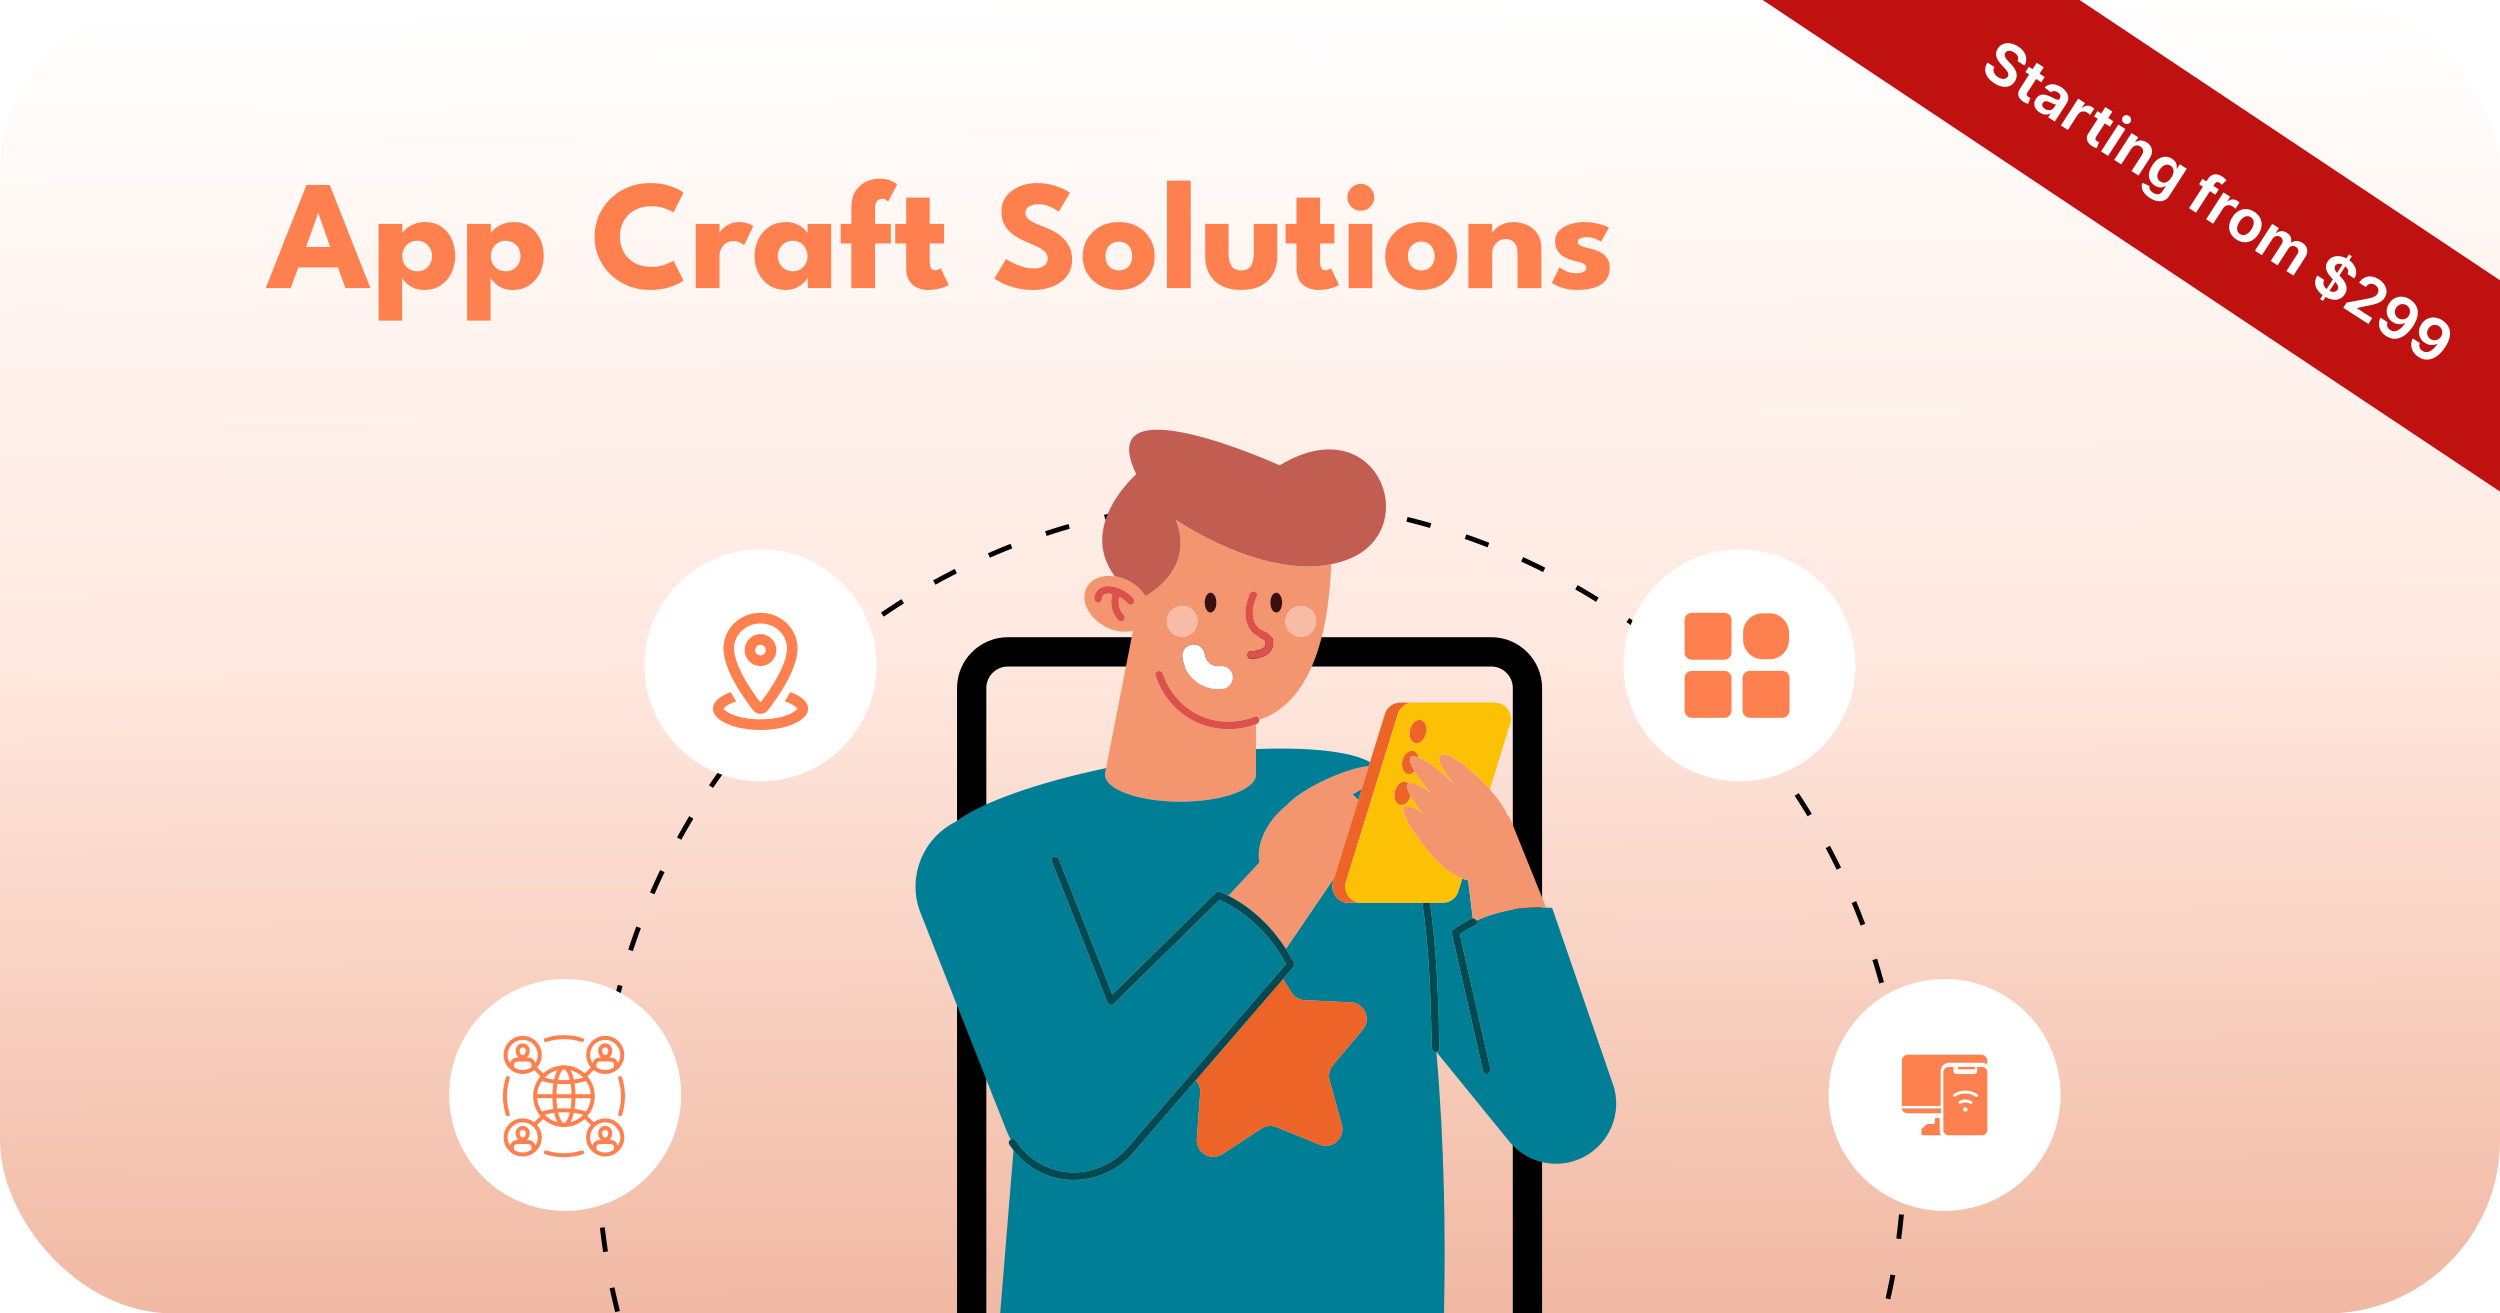 <svg xmlns="http://www.w3.org/2000/svg" width="1024" height="538" viewBox="0 0 1024 538" fill="none"><g clip-path="url(#clip0_605_82)"><rect width="1024" height="538" rx="71" fill="url(#paint0_linear_605_82)"></rect><path d="M125.54 75.76H135.044L151.716 118H141.507L138.436 109.52H122.18L119.076 118H108.835L125.54 75.76ZM125.38 101.136H135.268L130.372 87.28H130.276L125.38 101.136ZM164.694 131.312H155.062V91.728H164.79V95.568C165.088 94.971 165.654 94.32 166.486 93.616C167.339 92.891 168.416 92.272 169.718 91.76C171.04 91.227 172.534 90.96 174.198 90.96C176.758 90.96 178.944 91.589 180.758 92.848C182.592 94.107 184 95.792 184.982 97.904C185.963 99.995 186.454 102.32 186.454 104.88C186.454 107.44 185.931 109.776 184.886 111.888C183.84 113.979 182.368 115.653 180.47 116.912C178.592 118.149 176.374 118.768 173.814 118.768C171.979 118.768 170.411 118.448 169.11 117.808C167.83 117.147 166.816 116.421 166.07 115.632C165.344 114.821 164.886 114.192 164.694 113.744V131.312ZM176.95 104.88C176.95 103.685 176.683 102.619 176.15 101.68C175.616 100.72 174.891 99.973 173.974 99.44C173.078 98.885 172.064 98.608 170.934 98.608C169.76 98.608 168.704 98.885 167.766 99.44C166.848 99.973 166.123 100.72 165.59 101.68C165.056 102.619 164.79 103.685 164.79 104.88C164.79 106.075 165.056 107.152 165.59 108.112C166.123 109.051 166.848 109.787 167.766 110.32C168.704 110.853 169.76 111.12 170.934 111.12C172.064 111.12 173.078 110.853 173.974 110.32C174.891 109.787 175.616 109.051 176.15 108.112C176.683 107.152 176.95 106.075 176.95 104.88ZM200.944 131.312H191.312V91.728H201.04V95.568C201.338 94.971 201.904 94.32 202.736 93.616C203.589 92.891 204.666 92.272 205.968 91.76C207.29 91.227 208.784 90.96 210.448 90.96C213.008 90.96 215.194 91.589 217.008 92.848C218.842 94.107 220.25 95.792 221.232 97.904C222.213 99.995 222.704 102.32 222.704 104.88C222.704 107.44 222.181 109.776 221.136 111.888C220.09 113.979 218.618 115.653 216.72 116.912C214.842 118.149 212.624 118.768 210.064 118.768C208.229 118.768 206.661 118.448 205.36 117.808C204.08 117.147 203.066 116.421 202.32 115.632C201.594 114.821 201.136 114.192 200.944 113.744V131.312ZM213.2 104.88C213.2 103.685 212.933 102.619 212.4 101.68C211.866 100.72 211.141 99.973 210.224 99.44C209.328 98.885 208.314 98.608 207.184 98.608C206.01 98.608 204.954 98.885 204.016 99.44C203.098 99.973 202.373 100.72 201.84 101.68C201.306 102.619 201.04 103.685 201.04 104.88C201.04 106.075 201.306 107.152 201.84 108.112C202.373 109.051 203.098 109.787 204.016 110.32C204.954 110.853 206.01 111.12 207.184 111.12C208.314 111.12 209.328 110.853 210.224 110.32C211.141 109.787 211.866 109.051 212.4 108.112C212.933 107.152 213.2 106.075 213.2 104.88ZM266.899 109.296C268.862 109.296 270.643 109.008 272.243 108.432C273.864 107.856 275.07 107.291 275.859 106.736L279.955 114.864C278.952 115.717 277.235 116.581 274.803 117.456C272.392 118.331 269.523 118.768 266.195 118.768C263.08 118.768 260.158 118.224 257.427 117.136C254.696 116.048 252.286 114.523 250.195 112.56C248.126 110.576 246.494 108.261 245.299 105.616C244.126 102.949 243.539 100.059 243.539 96.944C243.539 93.829 244.126 90.939 245.299 88.272C246.472 85.584 248.094 83.248 250.163 81.264C252.254 79.28 254.664 77.744 257.395 76.656C260.147 75.547 263.08 74.992 266.195 74.992C269.523 74.992 272.392 75.429 274.803 76.304C277.235 77.179 278.952 78.043 279.955 78.896L275.859 87.024C275.07 86.448 273.864 85.883 272.243 85.328C270.643 84.752 268.862 84.464 266.899 84.464C264.723 84.464 262.824 84.805 261.203 85.488C259.582 86.149 258.227 87.067 257.139 88.24C256.051 89.413 255.24 90.736 254.707 92.208C254.174 93.68 253.907 95.227 253.907 96.848C253.907 98.491 254.174 100.059 254.707 101.552C255.24 103.024 256.051 104.347 257.139 105.52C258.227 106.693 259.582 107.621 261.203 108.304C262.824 108.965 264.723 109.296 266.899 109.296ZM294.709 118H284.981V91.728H294.709V95.792H294.549C294.72 95.301 295.136 94.683 295.797 93.936C296.458 93.168 297.386 92.485 298.581 91.888C299.776 91.269 301.237 90.96 302.965 90.96C304.181 90.96 305.301 91.152 306.325 91.536C307.349 91.899 308.096 92.251 308.565 92.592L304.789 100.496C304.49 100.133 303.957 99.76 303.189 99.376C302.442 98.971 301.504 98.768 300.373 98.768C299.072 98.768 297.994 99.099 297.141 99.76C296.309 100.421 295.69 101.221 295.285 102.16C294.901 103.099 294.709 103.984 294.709 104.816V118ZM330.885 118V113.744C330.693 114.171 330.202 114.789 329.413 115.6C328.645 116.411 327.621 117.147 326.341 117.808C325.061 118.448 323.567 118.768 321.861 118.768C319.301 118.768 317.061 118.149 315.141 116.912C313.221 115.653 311.727 113.979 310.661 111.888C309.594 109.776 309.061 107.44 309.061 104.88C309.061 102.32 309.594 99.995 310.661 97.904C311.727 95.792 313.221 94.107 315.141 92.848C317.061 91.589 319.301 90.96 321.861 90.96C323.503 90.96 324.943 91.227 326.181 91.76C327.418 92.272 328.421 92.891 329.189 93.616C329.957 94.32 330.49 94.971 330.789 95.568V91.728H340.453V118H330.885ZM318.597 104.88C318.597 106.075 318.874 107.152 319.429 108.112C319.983 109.051 320.719 109.787 321.637 110.32C322.575 110.853 323.61 111.12 324.741 111.12C325.914 111.12 326.949 110.853 327.845 110.32C328.741 109.787 329.445 109.051 329.957 108.112C330.49 107.152 330.757 106.075 330.757 104.88C330.757 103.685 330.49 102.619 329.957 101.68C329.445 100.72 328.741 99.973 327.845 99.44C326.949 98.885 325.914 98.608 324.741 98.608C323.61 98.608 322.575 98.885 321.637 99.44C320.719 99.973 319.983 100.72 319.429 101.68C318.874 102.619 318.597 103.685 318.597 104.88ZM344.36 91.728H348.712V84.784C348.712 82.224 349.256 80.091 350.344 78.384C351.432 76.677 352.84 75.387 354.568 74.512C356.296 73.637 358.088 73.2 359.944 73.2C362.248 73.2 363.997 73.509 365.192 74.128C366.408 74.747 367.176 75.205 367.496 75.504L363.784 82.64C363.677 82.469 363.41 82.224 362.984 81.904C362.557 81.584 361.992 81.424 361.288 81.424C360.84 81.424 360.392 81.541 359.944 81.776C359.496 82.011 359.122 82.427 358.824 83.024C358.546 83.621 358.408 84.496 358.408 85.648V91.728H364.904V99.728H358.408V118H348.712V99.728H344.36V91.728ZM366.698 91.728H371.178V80.944H380.81V91.728H386.698V99.728H380.81V107.056C380.81 108.144 380.97 109.029 381.29 109.712C381.61 110.373 382.197 110.704 383.05 110.704C383.626 110.704 384.117 110.576 384.522 110.32C384.927 110.064 385.173 109.893 385.258 109.808L388.586 116.72C388.437 116.848 387.967 117.083 387.178 117.424C386.41 117.765 385.429 118.075 384.234 118.352C383.039 118.629 381.706 118.768 380.234 118.768C377.61 118.768 375.445 118.032 373.738 116.56C372.031 115.067 371.178 112.773 371.178 109.68V99.728H366.698V91.728ZM424.486 74.992C427.11 74.992 429.403 75.28 431.366 75.856C433.328 76.432 434.907 77.04 436.102 77.68C437.296 78.32 438.022 78.747 438.278 78.96L433.67 86.672C433.328 86.416 432.742 86.043 431.91 85.552C431.099 85.061 430.128 84.624 428.998 84.24C427.888 83.856 426.726 83.664 425.51 83.664C423.867 83.664 422.534 83.963 421.51 84.56C420.507 85.136 420.006 86 420.006 87.152C420.006 87.941 420.272 88.656 420.806 89.296C421.36 89.915 422.192 90.512 423.302 91.088C424.432 91.643 425.862 92.251 427.59 92.912C429.168 93.488 430.651 94.171 432.038 94.96C433.424 95.749 434.64 96.688 435.686 97.776C436.752 98.843 437.595 100.08 438.214 101.488C438.832 102.896 439.142 104.496 439.142 106.288C439.142 108.421 438.704 110.277 437.83 111.856C436.955 113.413 435.76 114.704 434.246 115.728C432.752 116.752 431.046 117.509 429.126 118C427.227 118.512 425.254 118.768 423.206 118.768C420.304 118.768 417.702 118.437 415.398 117.776C413.115 117.115 411.27 116.4 409.862 115.632C408.454 114.864 407.611 114.352 407.334 114.096L412.102 106.064C412.358 106.256 412.848 106.565 413.574 106.992C414.32 107.419 415.227 107.867 416.294 108.336C417.36 108.784 418.491 109.168 419.686 109.488C420.902 109.808 422.096 109.968 423.27 109.968C425.232 109.968 426.704 109.595 427.686 108.848C428.667 108.08 429.158 107.077 429.158 105.84C429.158 104.923 428.848 104.101 428.23 103.376C427.611 102.651 426.683 101.968 425.446 101.328C424.208 100.667 422.662 99.973 420.806 99.248C418.95 98.501 417.211 97.595 415.59 96.528C413.99 95.461 412.688 94.128 411.686 92.528C410.683 90.928 410.182 88.944 410.182 86.576C410.182 84.208 410.843 82.16 412.166 80.432C413.51 78.683 415.27 77.339 417.446 76.4C419.643 75.461 421.99 74.992 424.486 74.992ZM458.314 118.768C455.434 118.768 452.874 118.181 450.634 117.008C448.415 115.813 446.666 114.181 445.386 112.112C444.127 110.021 443.498 107.632 443.498 104.944C443.498 102.256 444.127 99.867 445.386 97.776C446.666 95.664 448.415 94 450.634 92.784C452.874 91.568 455.434 90.96 458.314 90.96C461.194 90.96 463.733 91.568 465.93 92.784C468.127 94 469.845 95.664 471.082 97.776C472.319 99.867 472.938 102.256 472.938 104.944C472.938 107.632 472.319 110.021 471.082 112.112C469.845 114.181 468.127 115.813 465.93 117.008C463.733 118.181 461.194 118.768 458.314 118.768ZM458.314 110.768C459.423 110.768 460.383 110.523 461.194 110.032C462.005 109.541 462.634 108.848 463.082 107.952C463.53 107.056 463.754 106.043 463.754 104.912C463.754 103.76 463.53 102.736 463.082 101.84C462.634 100.944 462.005 100.24 461.194 99.728C460.383 99.216 459.423 98.96 458.314 98.96C457.205 98.96 456.234 99.216 455.402 99.728C454.591 100.24 453.951 100.944 453.482 101.84C453.034 102.736 452.81 103.76 452.81 104.912C452.81 106.043 453.034 107.056 453.482 107.952C453.951 108.848 454.591 109.541 455.402 110.032C456.234 110.523 457.205 110.768 458.314 110.768ZM487.729 118H477.969V73.968H487.729V118ZM503.217 103.888C503.217 105.979 503.611 107.653 504.401 108.912C505.19 110.149 506.513 110.768 508.369 110.768C510.267 110.768 511.601 110.149 512.369 108.912C513.158 107.653 513.553 105.979 513.553 103.888V91.728H523.153V104.912C523.153 107.728 522.566 110.181 521.393 112.272C520.241 114.341 518.566 115.941 516.369 117.072C514.171 118.203 511.505 118.768 508.369 118.768C505.254 118.768 502.598 118.203 500.401 117.072C498.203 115.941 496.529 114.341 495.377 112.272C494.225 110.181 493.649 107.728 493.649 104.912V91.728H503.217V103.888ZM526.573 91.728H531.053V80.944H540.685V91.728H546.573V99.728H540.685V107.056C540.685 108.144 540.845 109.029 541.165 109.712C541.485 110.373 542.072 110.704 542.925 110.704C543.501 110.704 543.992 110.576 544.397 110.32C544.802 110.064 545.048 109.893 545.133 109.808L548.461 116.72C548.312 116.848 547.842 117.083 547.053 117.424C546.285 117.765 545.304 118.075 544.109 118.352C542.914 118.629 541.581 118.768 540.109 118.768C537.485 118.768 535.32 118.032 533.613 116.56C531.906 115.067 531.053 112.773 531.053 109.68V99.728H526.573V91.728ZM552.383 118V91.728H562.111V118H552.383ZM557.375 86.32C555.839 86.32 554.538 85.787 553.471 84.72C552.404 83.632 551.871 82.341 551.871 80.848C551.871 79.355 552.404 78.064 553.471 76.976C554.559 75.867 555.86 75.312 557.375 75.312C558.378 75.312 559.295 75.568 560.127 76.08C560.959 76.571 561.631 77.232 562.143 78.064C562.655 78.896 562.911 79.824 562.911 80.848C562.911 82.341 562.367 83.632 561.279 84.72C560.191 85.787 558.89 86.32 557.375 86.32ZM582.189 118.768C579.309 118.768 576.749 118.181 574.509 117.008C572.29 115.813 570.541 114.181 569.261 112.112C568.002 110.021 567.373 107.632 567.373 104.944C567.373 102.256 568.002 99.867 569.261 97.776C570.541 95.664 572.29 94 574.509 92.784C576.749 91.568 579.309 90.96 582.189 90.96C585.069 90.96 587.608 91.568 589.805 92.784C592.002 94 593.72 95.664 594.957 97.776C596.194 99.867 596.813 102.256 596.813 104.944C596.813 107.632 596.194 110.021 594.957 112.112C593.72 114.181 592.002 115.813 589.805 117.008C587.608 118.181 585.069 118.768 582.189 118.768ZM582.189 110.768C583.298 110.768 584.258 110.523 585.069 110.032C585.88 109.541 586.509 108.848 586.957 107.952C587.405 107.056 587.629 106.043 587.629 104.912C587.629 103.76 587.405 102.736 586.957 101.84C586.509 100.944 585.88 100.24 585.069 99.728C584.258 99.216 583.298 98.96 582.189 98.96C581.08 98.96 580.109 99.216 579.277 99.728C578.466 100.24 577.826 100.944 577.357 101.84C576.909 102.736 576.685 103.76 576.685 104.912C576.685 106.043 576.909 107.056 577.357 107.952C577.826 108.848 578.466 109.541 579.277 110.032C580.109 110.523 581.08 110.768 582.189 110.768ZM619.956 90.96C621.79 90.96 623.582 91.333 625.332 92.08C627.081 92.827 628.521 94.011 629.652 95.632C630.782 97.232 631.347 99.344 631.347 101.968V118H621.588V103.568C621.588 101.691 621.14 100.283 620.244 99.344C619.348 98.384 618.174 97.904 616.724 97.904C615.764 97.904 614.857 98.16 614.004 98.672C613.172 99.163 612.489 99.867 611.956 100.784C611.444 101.68 611.188 102.715 611.188 103.888V118H601.46V91.728H611.188V95.6C611.444 94.896 611.977 94.192 612.788 93.488C613.62 92.763 614.654 92.165 615.892 91.696C617.15 91.205 618.505 90.96 619.956 90.96ZM648.777 90.96C650.505 90.96 652.083 91.109 653.513 91.408C654.942 91.685 656.137 92.005 657.097 92.368C658.078 92.731 658.707 93.029 658.985 93.264L655.817 98.992C655.411 98.693 654.654 98.309 653.545 97.84C652.457 97.371 651.241 97.136 649.897 97.136C648.873 97.136 648.009 97.296 647.305 97.616C646.601 97.915 646.249 98.395 646.249 99.056C646.249 99.717 646.633 100.251 647.401 100.656C648.19 101.04 649.321 101.381 650.793 101.68C652.073 101.936 653.374 102.341 654.697 102.896C656.019 103.451 657.118 104.272 657.993 105.36C658.889 106.427 659.337 107.856 659.337 109.648C659.337 111.483 658.942 112.997 658.153 114.192C657.363 115.387 656.318 116.315 655.017 116.976C653.715 117.637 652.307 118.096 650.793 118.352C649.278 118.629 647.806 118.768 646.377 118.768C644.371 118.768 642.622 118.587 641.129 118.224C639.657 117.861 638.462 117.445 637.545 116.976C636.627 116.507 635.987 116.133 635.625 115.856L638.761 109.456C639.315 109.925 640.222 110.459 641.481 111.056C642.739 111.632 644.073 111.92 645.481 111.92C646.846 111.92 647.902 111.717 648.649 111.312C649.395 110.907 649.769 110.373 649.769 109.712C649.769 109.179 649.587 108.752 649.225 108.432C648.862 108.112 648.35 107.835 647.689 107.6C647.027 107.365 646.227 107.152 645.289 106.96C644.435 106.789 643.529 106.523 642.569 106.16C641.609 105.797 640.702 105.307 639.849 104.688C638.995 104.048 638.302 103.248 637.769 102.288C637.235 101.328 636.969 100.165 636.969 98.8C636.969 97.051 637.534 95.6 638.665 94.448C639.795 93.296 641.257 92.432 643.049 91.856C644.841 91.259 646.75 90.96 648.777 90.96Z" fill="#FF804F"></path><line x1="741.969" y1="-29.954" x2="1050.97" y2="176.046" stroke="#C01111" stroke-width="72"></line><circle cx="512.5" cy="472.5" r="267.5" stroke="black" stroke-width="2" stroke-miterlimit="16" stroke-dasharray="10 15"></circle><g filter="url(#filter0_d_605_82)"><path d="M826.391 25.038C826.719 24.405 826.76 23.775 826.514 23.15C826.272 22.52 825.768 21.959 825.005 21.466C824.479 21.127 823.984 20.915 823.518 20.831C823.054 20.741 822.639 20.767 822.271 20.908C821.91 21.047 821.62 21.283 821.399 21.614C821.213 21.892 821.118 22.176 821.114 22.464C821.11 22.753 821.173 23.044 821.302 23.336C821.435 23.632 821.612 23.925 821.83 24.215C822.052 24.5 822.297 24.78 822.566 25.055L823.693 26.249C824.209 26.779 824.657 27.327 825.034 27.895C825.411 28.464 825.687 29.047 825.861 29.647C826.04 30.249 826.09 30.859 826.009 31.477C825.933 32.097 825.695 32.718 825.294 33.338C824.724 34.221 824.004 34.845 823.133 35.21C822.267 35.577 821.297 35.671 820.222 35.492C819.148 35.312 818.016 34.839 816.828 34.072C815.663 33.32 814.764 32.486 814.131 31.57C813.506 30.653 813.177 29.69 813.145 28.682C813.12 27.672 813.421 26.645 814.047 25.602L816.897 27.442C816.607 27.965 816.485 28.478 816.532 28.982C816.582 29.48 816.768 29.952 817.09 30.396C817.42 30.839 817.854 31.235 818.394 31.583C818.943 31.937 819.471 32.166 819.978 32.271C820.494 32.373 820.956 32.354 821.365 32.212C821.782 32.069 822.116 31.808 822.368 31.429C822.588 31.078 822.671 30.719 822.616 30.352C822.57 29.984 822.408 29.596 822.131 29.187C821.859 28.781 821.499 28.343 821.052 27.872L819.695 26.407C818.662 25.315 817.995 24.221 817.694 23.127C817.4 22.032 817.598 20.949 818.288 19.88C818.855 19.002 819.588 18.385 820.486 18.032C821.388 17.681 822.371 17.588 823.434 17.754C824.502 17.922 825.563 18.347 826.618 19.028C827.688 19.718 828.505 20.506 829.07 21.391C829.634 22.276 829.93 23.191 829.957 24.134C829.988 25.081 829.735 25.986 829.198 26.85L826.391 25.038ZM837.52 31.542L836.115 33.719L829.613 29.523L831.018 27.346L837.52 31.542ZM834.245 25.695L837.116 27.548L830.479 37.831C830.279 38.141 830.17 38.409 830.153 38.635C830.144 38.859 830.199 39.057 830.318 39.228C830.445 39.398 830.613 39.551 830.823 39.687C830.971 39.782 831.122 39.862 831.276 39.928C831.435 39.996 831.558 40.046 831.647 40.076L830.7 42.549C830.526 42.504 830.285 42.423 829.976 42.304C829.668 42.194 829.319 42.022 828.928 41.79C828.211 41.361 827.653 40.863 827.256 40.295C826.861 39.722 826.66 39.106 826.654 38.446C826.65 37.781 826.879 37.096 827.34 36.393L834.245 25.695ZM835.485 46.114C834.783 45.661 834.236 45.131 833.842 44.526C833.453 43.923 833.256 43.275 833.251 42.582C833.245 41.889 833.476 41.179 833.945 40.453C834.342 39.838 834.786 39.397 835.275 39.131C835.769 38.868 836.292 38.739 836.844 38.744C837.395 38.748 837.961 38.846 838.541 39.038C839.12 39.229 839.697 39.473 840.27 39.769C840.953 40.114 841.511 40.387 841.944 40.585C842.38 40.779 842.724 40.875 842.974 40.875C843.233 40.873 843.439 40.752 843.593 40.513L843.621 40.471C843.938 39.979 844.033 39.502 843.905 39.041C843.781 38.582 843.443 38.175 842.889 37.817C842.306 37.441 841.76 37.271 841.25 37.307C840.743 37.338 840.312 37.503 839.957 37.801L837.481 35.807C838.075 35.244 838.736 34.863 839.466 34.665C840.201 34.469 840.975 34.459 841.79 34.633C842.607 34.802 843.433 35.156 844.269 35.695C844.846 36.068 845.363 36.499 845.817 36.989C846.28 37.477 846.633 38.009 846.877 38.585C847.123 39.157 847.221 39.765 847.171 40.408C847.12 41.052 846.875 41.715 846.434 42.398L841.66 49.795L838.932 48.034L839.912 46.516L839.826 46.461C839.441 46.679 839.019 46.826 838.558 46.9C838.1 46.97 837.612 46.946 837.094 46.827C836.575 46.709 836.039 46.471 835.485 46.114ZM837.588 44.6C838.065 44.908 838.544 45.082 839.026 45.123C839.507 45.163 839.951 45.088 840.358 44.897C840.765 44.707 841.096 44.413 841.352 44.017L842.138 42.8C842.007 42.803 841.835 42.777 841.621 42.72C841.416 42.662 841.189 42.583 840.942 42.484C840.697 42.381 840.455 42.275 840.214 42.166C839.98 42.056 839.772 41.959 839.59 41.876C839.184 41.688 838.801 41.562 838.442 41.5C838.087 41.433 837.763 41.447 837.471 41.543C837.185 41.642 836.942 41.844 836.745 42.149C836.459 42.593 836.401 43.033 836.573 43.469C836.753 43.903 837.091 44.28 837.588 44.6ZM844.131 51.389L851.23 40.391L854.015 42.188L852.8 44.072L852.914 44.146C853.543 43.612 854.209 43.324 854.911 43.284C855.613 43.244 856.277 43.425 856.902 43.829C857.05 43.924 857.206 44.039 857.371 44.172C857.538 44.3 857.677 44.42 857.787 44.532L856.124 47.11C856.022 46.984 855.857 46.826 855.627 46.637C855.405 46.447 855.187 46.282 854.972 46.144C854.514 45.848 854.04 45.681 853.551 45.642C853.067 45.607 852.605 45.698 852.167 45.916C851.737 46.132 851.376 46.466 851.083 46.92L847.002 53.243L844.131 51.389ZM865.641 49.692L864.236 51.869L857.734 47.672L859.139 45.495L865.641 49.692ZM862.365 43.845L865.236 45.698L858.599 55.981C858.399 56.291 858.29 56.559 858.273 56.785C858.264 57.009 858.319 57.206 858.438 57.378C858.565 57.548 858.734 57.701 858.944 57.836C859.092 57.932 859.242 58.012 859.396 58.078C859.555 58.146 859.679 58.196 859.767 58.226L858.821 60.699C858.647 60.654 858.405 60.572 858.096 60.454C857.789 60.343 857.439 60.172 857.048 59.94C856.331 59.511 855.774 59.013 855.376 58.445C854.981 57.872 854.781 57.256 854.774 56.596C854.77 55.931 854.999 55.246 855.46 54.543L862.365 43.845ZM860.593 62.015L867.692 51.016L870.564 52.869L863.465 63.868L860.593 62.015ZM870.091 50.475C869.651 50.191 869.371 49.804 869.248 49.312C869.126 48.821 869.197 48.37 869.462 47.959C869.727 47.549 870.109 47.298 870.607 47.207C871.105 47.116 871.574 47.212 872.013 47.496C872.448 47.776 872.726 48.162 872.848 48.654C872.976 49.148 872.907 49.601 872.642 50.011C872.377 50.422 871.993 50.671 871.49 50.759C870.991 50.85 870.525 50.755 870.091 50.475ZM872.987 60.956L868.86 67.351L865.989 65.498L873.088 54.499L875.823 56.264L874.589 58.176L874.718 58.259C875.373 57.789 876.101 57.552 876.901 57.548C877.71 57.543 878.524 57.805 879.346 58.335C880.105 58.825 880.662 59.418 881.017 60.114C881.373 60.81 881.508 61.57 881.422 62.394C881.34 63.213 881.018 64.053 880.455 64.914L875.935 71.917L873.071 70.068L877.276 63.552C877.726 62.855 877.896 62.194 877.786 61.568C877.684 60.941 877.315 60.422 876.68 60.013C876.255 59.738 875.818 59.588 875.369 59.562C874.922 59.53 874.492 59.631 874.078 59.864C873.671 60.096 873.308 60.46 872.987 60.956ZM880.515 81.04C879.55 80.418 878.807 79.752 878.284 79.043C877.766 78.337 877.444 77.625 877.319 76.908C877.195 76.199 877.241 75.526 877.457 74.887L880.376 76.132C880.333 76.409 880.342 76.709 880.403 77.033C880.465 77.356 880.615 77.684 880.855 78.014C881.097 78.353 881.454 78.674 881.926 78.979C882.618 79.426 883.301 79.626 883.973 79.58C884.642 79.539 885.228 79.129 885.73 78.351L887.047 76.31L886.918 76.227C886.597 76.432 886.215 76.588 885.774 76.695C885.333 76.803 884.844 76.812 884.306 76.722C883.772 76.627 883.205 76.386 882.603 75.998C881.768 75.459 881.136 74.777 880.707 73.953C880.282 73.124 880.125 72.183 880.235 71.132C880.349 70.076 880.797 68.942 881.58 67.729C882.375 66.498 883.243 65.597 884.185 65.029C885.13 64.455 886.077 64.177 887.026 64.195C887.983 64.21 888.872 64.483 889.693 65.013C890.318 65.417 890.769 65.86 891.046 66.343C891.33 66.824 891.498 67.298 891.549 67.763C891.605 68.232 891.611 68.652 891.568 69.023L891.69 69.102L892.873 67.269L895.716 69.103L888.529 80.238C887.925 81.174 887.192 81.807 886.33 82.136C885.473 82.469 884.546 82.533 883.548 82.329C882.552 82.132 881.541 81.703 880.515 81.04ZM884.884 74.366C885.399 74.699 885.918 74.854 886.439 74.832C886.965 74.813 887.478 74.627 887.977 74.273C888.476 73.918 888.941 73.407 889.373 72.739C889.801 72.075 890.078 71.436 890.205 70.821C890.336 70.209 890.308 69.65 890.121 69.144C889.941 68.636 889.591 68.214 889.071 67.878C888.541 67.536 888.004 67.389 887.459 67.436C886.919 67.487 886.396 67.7 885.89 68.077C885.388 68.456 884.93 68.966 884.518 69.605C884.099 70.255 883.826 70.88 883.701 71.483C883.58 72.08 883.613 72.626 883.801 73.12C883.998 73.611 884.359 74.027 884.884 74.366ZM908.818 77.56L907.413 79.737L900.739 75.43L902.144 73.253L908.818 77.56ZM896.628 85.273L904.304 73.379C904.804 72.606 905.373 72.064 906.013 71.753C906.653 71.443 907.322 71.333 908.02 71.425C908.721 71.513 909.408 71.774 910.081 72.208C910.54 72.504 910.932 72.808 911.258 73.12C911.584 73.432 911.819 73.675 911.964 73.849L910.029 75.684C909.939 75.572 909.819 75.444 909.669 75.299C909.518 75.155 909.348 75.021 909.157 74.898C908.694 74.599 908.298 74.499 907.97 74.599C907.645 74.693 907.355 74.939 907.099 75.335L899.492 87.122L896.628 85.273ZM903.64 89.799L910.739 78.8L913.524 80.598L912.309 82.481L912.423 82.555C913.052 82.021 913.718 81.734 914.42 81.693C915.122 81.653 915.786 81.835 916.412 82.238C916.56 82.334 916.716 82.448 916.88 82.581C917.047 82.709 917.186 82.829 917.297 82.941L915.633 85.519C915.532 85.393 915.366 85.236 915.137 85.047C914.915 84.856 914.696 84.692 914.481 84.553C914.023 84.257 913.549 84.09 913.06 84.051C912.576 84.016 912.115 84.107 911.677 84.325C911.246 84.541 910.885 84.876 910.592 85.329L906.511 91.652L903.64 89.799ZM916.047 98.111C914.949 97.402 914.151 96.553 913.654 95.563C913.165 94.571 912.975 93.508 913.085 92.375C913.199 91.245 913.621 90.114 914.351 88.983C915.084 87.846 915.942 86.994 916.925 86.424C917.916 85.853 918.962 85.589 920.065 85.631C921.175 85.671 922.279 86.045 923.377 86.754C924.475 87.463 925.268 88.313 925.758 89.305C926.254 90.295 926.444 91.358 926.327 92.493C926.218 93.626 925.797 94.761 925.063 95.897C924.333 97.028 923.474 97.877 922.487 98.443C921.504 99.013 920.457 99.277 919.347 99.237C918.245 99.195 917.145 98.82 916.047 98.111ZM917.512 95.872C918.047 96.217 918.59 96.355 919.143 96.285C919.703 96.213 920.24 95.979 920.754 95.58C921.271 95.177 921.739 94.651 922.158 94.001C922.58 93.347 922.869 92.702 923.023 92.064C923.178 91.427 923.17 90.841 923.002 90.306C922.841 89.769 922.493 89.328 921.958 88.983C921.414 88.632 920.86 88.49 920.295 88.559C919.738 88.625 919.199 88.859 918.677 89.259C918.159 89.662 917.69 90.191 917.267 90.845C916.848 91.494 916.562 92.137 916.407 92.775C916.261 93.41 916.27 93.998 916.436 94.538C916.609 95.076 916.968 95.52 917.512 95.872ZM923.607 102.687L930.707 91.688L933.442 93.453L932.208 95.365L932.337 95.448C932.979 94.957 933.684 94.702 934.453 94.684C935.225 94.662 935.981 94.889 936.721 95.367C937.47 95.85 937.985 96.447 938.265 97.155C938.553 97.861 938.589 98.591 938.373 99.344L938.488 99.418C939.122 98.949 939.851 98.716 940.674 98.719C941.504 98.721 942.321 98.981 943.123 99.499C944.144 100.158 944.765 101.019 944.986 102.081C945.214 103.141 944.939 104.275 944.159 105.483L939.39 112.873L936.518 111.02L940.951 104.153C941.363 103.513 941.501 102.928 941.362 102.399C941.223 101.87 940.903 101.444 940.402 101.121C939.82 100.745 939.245 100.634 938.678 100.789C938.12 100.942 937.649 101.315 937.267 101.907L932.895 108.681L930.102 106.879L934.59 99.925C934.944 99.376 935.066 98.837 934.956 98.305C934.849 97.77 934.535 97.334 934.015 96.998C933.661 96.77 933.285 96.652 932.884 96.644C932.488 96.638 932.104 96.742 931.73 96.954C931.36 97.161 931.038 97.477 930.763 97.902L926.479 104.54L923.607 102.687ZM950.323 122.526L962.154 104.195L963.329 104.953L951.497 123.284L950.323 122.526ZM961.517 112.254C961.845 111.62 961.886 110.991 961.641 110.365C961.398 109.735 960.895 109.174 960.131 108.681C959.606 108.342 959.11 108.13 958.644 108.046C958.181 107.957 957.765 107.982 957.397 108.123C957.037 108.263 956.746 108.498 956.526 108.829C956.339 109.108 956.244 109.391 956.24 109.68C956.237 109.968 956.3 110.259 956.428 110.552C956.562 110.847 956.738 111.14 956.957 111.43C957.179 111.715 957.424 111.995 957.693 112.27L958.819 113.464C959.336 113.994 959.783 114.543 960.16 115.111C960.538 115.679 960.813 116.263 960.988 116.862C961.167 117.465 961.216 118.075 961.135 118.692C961.06 119.312 960.821 119.933 960.421 120.554C959.851 121.437 959.13 122.061 958.259 122.425C957.393 122.792 956.423 122.886 955.349 122.707C954.274 122.527 953.143 122.054 951.954 121.287C950.789 120.535 949.891 119.701 949.258 118.786C948.632 117.868 948.304 116.905 948.271 115.897C948.247 114.887 948.548 113.861 949.174 112.818L952.024 114.657C951.734 115.18 951.612 115.693 951.659 116.197C951.709 116.696 951.895 117.167 952.216 117.612C952.546 118.054 952.981 118.45 953.52 118.798C954.069 119.152 954.597 119.382 955.105 119.486C955.62 119.589 956.082 119.569 956.492 119.428C956.909 119.284 957.243 119.023 957.494 118.644C957.714 118.293 957.797 117.934 957.743 117.567C957.696 117.199 957.535 116.811 957.258 116.402C956.985 115.996 956.626 115.558 956.179 115.087L954.822 113.623C953.789 112.53 953.122 111.437 952.82 110.343C952.526 109.247 952.725 108.164 953.415 107.095C953.982 106.217 954.714 105.601 955.612 105.247C956.515 104.896 957.497 104.804 958.561 104.969C959.629 105.138 960.69 105.562 961.745 106.243C962.814 106.934 963.631 107.721 964.196 108.606C964.761 109.492 965.057 110.406 965.083 111.35C965.115 112.296 964.862 113.202 964.324 114.065L961.517 112.254ZM959.812 126.054L961.171 123.949L969.502 122.388C970.258 122.233 970.907 122.077 971.448 121.919C971.993 121.757 972.453 121.557 972.829 121.32C973.213 121.081 973.533 120.763 973.789 120.367C974.076 119.923 974.222 119.476 974.228 119.027C974.234 118.578 974.115 118.153 973.873 117.753C973.639 117.352 973.299 117.008 972.855 116.721C972.392 116.422 971.925 116.256 971.453 116.222C970.989 116.186 970.55 116.281 970.134 116.506C969.723 116.735 969.361 117.09 969.05 117.572L966.279 115.784C966.892 114.834 967.638 114.149 968.518 113.729C969.401 113.305 970.349 113.149 971.364 113.264C972.38 113.378 973.388 113.758 974.391 114.405C975.412 115.065 976.185 115.827 976.708 116.692C977.24 117.556 977.508 118.45 977.514 119.373C977.523 120.292 977.258 121.169 976.719 122.004C976.361 122.558 975.903 123.033 975.343 123.429C974.788 123.828 974.027 124.179 973.061 124.482C972.097 124.78 970.828 125.07 969.253 125.352L965.476 126.159L965.411 126.26L971.662 130.294L970.109 132.7L959.812 126.054ZM987.25 122.705C987.985 123.179 988.614 123.761 989.136 124.45C989.663 125.142 990.022 125.938 990.212 126.838C990.406 127.742 990.367 128.751 990.094 129.866C989.825 130.984 989.263 132.211 988.408 133.546C987.601 134.797 986.742 135.824 985.83 136.629C984.923 137.437 983.992 138.016 983.035 138.365C982.084 138.718 981.13 138.84 980.173 138.729C979.224 138.617 978.301 138.272 977.404 137.693C976.444 137.073 975.717 136.34 975.222 135.493C974.727 134.646 974.464 133.756 974.431 132.822C974.401 131.883 974.602 130.975 975.033 130.097L977.912 131.955C977.679 132.588 977.656 133.189 977.844 133.757C978.04 134.323 978.434 134.797 979.026 135.179C980.005 135.811 981.026 135.868 982.09 135.351C983.162 134.833 984.184 133.825 985.156 132.329L985.056 132.265C984.553 132.542 984.016 132.713 983.447 132.778C982.877 132.843 982.3 132.805 981.714 132.664C981.137 132.521 980.581 132.277 980.046 131.932C979.187 131.378 978.547 130.677 978.126 129.831C977.709 128.98 977.531 128.071 977.594 127.104C977.662 126.14 977.991 125.199 978.583 124.283C979.207 123.306 979.989 122.58 980.931 122.106C981.881 121.63 982.902 121.437 983.993 121.526C985.088 121.611 986.174 122.004 987.25 122.705ZM985.774 125.039C985.277 124.718 984.756 124.551 984.211 124.537C983.665 124.523 983.151 124.644 982.668 124.901C982.185 125.157 981.785 125.535 981.469 126.034C981.146 126.535 980.965 127.057 980.925 127.6C980.889 128.138 980.985 128.65 981.213 129.135C981.449 129.618 981.815 130.02 982.311 130.341C982.679 130.578 983.065 130.729 983.469 130.794C983.878 130.862 984.28 130.847 984.674 130.75C985.073 130.656 985.443 130.492 985.783 130.259C986.126 130.02 986.411 129.721 986.637 129.359C986.948 128.877 987.121 128.363 987.155 127.817C987.19 127.272 987.09 126.751 986.856 126.255C986.626 125.761 986.265 125.356 985.774 125.039ZM1000.46 131.233C1001.2 131.708 1001.83 132.289 1002.35 132.978C1002.88 133.67 1003.24 134.466 1003.43 135.367C1003.62 136.27 1003.58 137.279 1003.31 138.394C1003.04 139.513 1002.48 140.739 1001.62 142.074C1000.81 143.325 999.955 144.353 999.043 145.157C998.136 145.965 997.205 146.544 996.249 146.894C995.297 147.247 994.343 147.368 993.387 147.258C992.438 147.146 991.515 146.8 990.617 146.221C989.658 145.602 988.93 144.869 988.436 144.022C987.941 143.175 987.677 142.284 987.644 141.35C987.614 140.411 987.815 139.503 988.247 138.625L991.125 140.483C990.892 141.117 990.869 141.718 991.057 142.285C991.253 142.851 991.647 143.325 992.239 143.707C993.218 144.339 994.239 144.396 995.303 143.88C996.375 143.361 997.397 142.354 998.37 140.858L998.269 140.793C997.766 141.07 997.229 141.241 996.66 141.306C996.09 141.371 995.513 141.333 994.928 141.192C994.35 141.05 993.794 140.806 993.26 140.461C992.4 139.906 991.76 139.206 991.34 138.359C990.922 137.508 990.745 136.599 990.807 135.632C990.875 134.668 991.205 133.728 991.796 132.811C992.42 131.834 993.203 131.109 994.145 130.634C995.094 130.159 996.115 129.965 997.207 130.055C998.302 130.139 999.387 130.532 1000.46 131.233ZM998.987 133.567C998.491 133.247 997.97 133.08 997.424 133.066C996.879 133.052 996.364 133.173 995.881 133.429C995.398 133.685 994.998 134.063 994.683 134.563C994.359 135.064 994.178 135.586 994.139 136.129C994.102 136.667 994.198 137.178 994.426 137.663C994.662 138.147 995.028 138.549 995.524 138.869C995.892 139.106 996.278 139.258 996.682 139.322C997.092 139.39 997.493 139.376 997.887 139.279C998.286 139.184 998.656 139.02 998.996 138.787C999.339 138.549 999.624 138.249 999.85 137.888C1000.16 137.406 1000.33 136.892 1000.37 136.346C1000.4 135.8 1000.3 135.279 1000.07 134.783C999.839 134.29 999.479 133.885 998.987 133.567Z" fill="white"></path></g><path d="M412.806 261H610.836C616.564 261 621.767 263.339 625.535 267.107C629.302 270.875 631.642 276.078 631.642 281.806V624.194C631.642 629.922 629.302 635.125 625.535 638.893C621.767 642.661 616.564 645 610.836 645H412.806C407.078 645 401.875 642.661 398.107 638.893C394.339 635.125 392 629.922 392 624.194V281.806C392 276.078 394.339 270.875 398.107 267.107C401.875 263.339 407.078 261 412.806 261ZM610.836 273H412.806C410.39 273 408.19 273.993 406.591 275.591C404.993 277.19 404 279.391 404 281.806V624.194C404 626.609 404.993 628.81 406.591 630.409C408.19 632.007 410.39 633 412.806 633H610.836C613.251 633 615.452 632.007 617.05 630.409C618.649 628.81 619.642 626.609 619.642 624.194V281.806C619.642 279.391 618.649 277.19 617.05 275.591C615.452 273.993 613.251 273 610.836 273Z" fill="black"></path><path d="M586.625 429.821C586.319 427.905 586.413 425.893 586.368 423.96C585.949 405.87 585.209 387.695 582.589 369.77H557.6H552.317C547.865 369.77 544.685 365.458 546.001 361.205L546.524 359.514L526.705 388.639C527.885 390.467 528.985 392.338 529.981 394.249C530.319 394.898 530.212 395.58 529.738 396.129L529.557 396.339C528.239 397.916 526.89 399.468 525.547 401.026L528.92 406.46C530.101 408.363 532.142 409.563 534.379 409.668L553.338 410.565C558.971 410.831 561.853 417.441 558.215 421.75L545.972 436.253C544.527 437.964 544.017 440.277 544.608 442.437L549.613 460.745C551.101 466.184 545.705 470.968 540.483 468.84L522.906 461.677C520.833 460.832 518.476 461.062 516.604 462.291L500.739 472.709C496.025 475.804 489.808 472.151 490.218 466.527L491.599 447.597C491.738 445.692 491.064 443.838 489.781 442.463C484.01 449.155 478.239 455.847 472.468 462.539C470.153 465.223 467.839 467.906 465.525 470.59C464.177 472.153 462.884 473.751 461.328 475.117C454.112 481.455 444.172 484.444 434.698 482.914C426.916 481.657 419.936 477.342 415.129 471.183L406.27 579.6H406.289C406.289 584.326 447.254 588.158 497.786 588.158C548.319 588.158 589.263 584.513 589.686 579.6C589.686 579.6 595.076 507.377 588.338 430.884C587.594 431.082 586.78 430.797 586.625 429.821Z" fill="#007E96"></path><path d="M556.131 327.509L556.334 327.795L557.8 323.054C556.602 323.843 555.288 324.642 553.874 325.438C554.705 326.029 555.47 326.709 556.131 327.509Z" fill="#007E96"></path><path d="M452.763 316.13C452.66 316.498 452.607 316.872 452.607 317.25C452.607 323.388 466.45 328.363 483.526 328.363C500.602 328.363 514.445 323.388 514.445 317.25V306.812V296.644C506.107 299.806 496.533 299.285 488.627 295.125C481.342 291.292 475.836 284.536 473.317 276.73C472.702 274.821 475.699 274.012 476.31 275.905C478.589 282.969 483.618 288.985 490.193 292.445C497.492 296.286 506.256 296.532 513.89 293.555C514.937 293.146 515.648 293.914 515.745 294.793C531.64 289.777 543.69 271.112 545.289 231.098C516.24 236.929 481.601 212.884 481.601 212.884C489.028 231.452 473.473 241.732 469.149 244.165C466.571 239.892 461.648 236.784 456.619 236.042C455.173 235.829 453.72 235.8 452.311 236.008C445.51 237.012 442.339 242.883 445.23 249.122C448.12 255.36 455.977 259.603 462.779 258.599C463.222 258.534 463.648 258.446 464.06 258.34L453.056 314.63L452.763 316.13ZM477.952 254.506C477.952 251.035 480.766 248.222 484.236 248.222C487.707 248.222 490.521 251.036 490.521 254.506C490.521 257.977 487.707 260.791 484.236 260.791C480.766 260.791 477.952 257.977 477.952 254.506ZM500.76 282.126C496.886 282.579 492.906 281.457 489.84 279.046L489.636 278.883C486.684 276.474 484.734 272.946 484.271 269.162C483.96 266.606 485.778 264.282 488.333 263.969C490.889 263.657 493.212 265.475 493.525 268.031C493.698 269.453 494.472 270.812 495.603 271.718C496.729 272.604 498.252 273.033 499.676 272.866C502.233 272.567 504.548 274.397 504.848 276.954C505.147 279.511 503.317 281.826 500.76 282.126ZM493.415 246.827C493.415 244.569 494.5 242.738 495.838 242.738C497.177 242.738 498.262 244.569 498.262 246.827C498.262 249.085 497.177 250.916 495.838 250.916C494.5 250.916 493.415 249.085 493.415 246.827ZM532.821 248.222C536.292 248.222 539.105 251.036 539.105 254.506C539.105 257.977 536.292 260.791 532.821 260.791C529.35 260.791 526.536 257.977 526.536 254.506C526.536 251.035 529.35 248.222 532.821 248.222ZM522.753 242.738C524.091 242.738 525.176 244.569 525.176 246.827C525.176 249.085 524.091 250.916 522.753 250.916C521.414 250.916 520.33 249.085 520.33 246.827C520.33 244.569 521.415 242.738 522.753 242.738ZM514.857 244.074C513.621 247.128 512.553 250.561 513.525 253.841C513.912 255.145 514.604 256.369 515.637 257.269C516.642 258.143 517.954 258.443 519.071 259.127C521.517 260.624 522.225 263.757 520.733 266.213C518.995 269.074 515.566 269.774 512.466 269.827C510.465 269.861 510.471 266.757 512.466 266.723C514.474 266.689 519.057 266.075 518.384 262.978C518.133 261.82 516.841 261.455 515.886 261.025C514.776 260.526 513.764 259.859 512.933 258.963C508.87 254.582 509.811 248.32 511.864 243.249C512.606 241.418 515.606 242.223 514.857 244.074ZM461.979 247.274C461.03 246.094 459.81 245.209 458.479 244.521C458.162 245.726 458.101 246.94 458.344 248.092C458.506 248.864 458.762 249.572 459.033 250.101C459.425 250.862 459.802 251.39 460.288 251.919C460.857 252.539 460.903 253.499 460.288 254.114C459.713 254.689 458.661 254.732 458.093 254.114C455.448 251.232 454.455 247.119 455.599 243.384C454.639 243.131 453.628 243.01 452.678 243.364C451.797 243.694 451.262 244.422 451.331 245.337C451.395 246.177 450.57 246.889 449.779 246.889C448.895 246.889 448.291 246.173 448.227 245.337C448.09 243.525 449.158 241.804 450.688 240.893C452.226 239.976 454.085 239.901 455.8 240.238C457.419 240.555 459.034 241.246 460.471 242.044C461.869 242.82 463.169 243.831 464.173 245.08C464.7 245.735 464.819 246.628 464.173 247.275C463.626 247.822 462.504 247.928 461.979 247.274Z" fill="#F3966F"></path><path d="M513.89 293.554C506.256 296.532 497.493 296.285 490.193 292.444C483.618 288.985 478.589 282.968 476.31 275.904C475.699 274.011 472.702 274.821 473.317 276.729C475.836 284.536 481.341 291.291 488.627 295.124C496.533 299.284 506.107 299.806 514.445 296.644L514.715 296.547C515.522 296.232 515.82 295.478 515.745 294.792C515.648 293.913 514.937 293.146 513.89 293.554Z" fill="#DD514C"></path><path d="M495.838 250.915C497.177 250.915 498.261 249.085 498.261 246.826C498.261 244.568 497.177 242.737 495.838 242.737C494.5 242.737 493.415 244.568 493.415 246.826C493.415 249.085 494.5 250.915 495.838 250.915Z" fill="#3A0F10"></path><path d="M522.753 250.915C524.091 250.915 525.176 249.085 525.176 246.826C525.176 244.568 524.091 242.737 522.753 242.737C521.414 242.737 520.33 244.568 520.33 246.826C520.33 249.085 521.415 250.915 522.753 250.915Z" fill="#3A0F10"></path><path d="M490.521 254.506C490.521 251.035 487.707 248.222 484.236 248.222C480.766 248.222 477.952 251.035 477.952 254.506C477.952 257.976 480.766 260.79 484.236 260.79C487.707 260.79 490.521 257.976 490.521 254.506Z" fill="#F8BBA6"></path><path d="M532.821 260.79C536.292 260.79 539.105 257.976 539.105 254.506C539.105 251.035 536.292 248.222 532.821 248.222C529.35 248.222 526.536 251.035 526.536 254.506C526.536 257.976 529.35 260.79 532.821 260.79Z" fill="#F8BBA6"></path><path d="M499.676 272.866C498.252 273.033 496.729 272.604 495.603 271.718C494.472 270.812 493.698 269.453 493.525 268.031C493.212 265.475 490.889 263.658 488.333 263.969C485.778 264.282 483.96 266.606 484.271 269.162C484.734 272.946 486.684 276.474 489.636 278.883L489.84 279.047C492.906 281.457 496.886 282.579 500.76 282.126C503.317 281.827 505.147 279.511 504.848 276.954C504.548 274.397 502.233 272.567 499.676 272.866Z" fill="white"></path><path d="M511.864 243.248C509.811 248.32 508.87 254.581 512.932 258.962C513.764 259.859 514.776 260.526 515.885 261.025C516.841 261.454 518.133 261.82 518.384 262.978C519.057 266.075 514.474 266.688 512.465 266.723C510.471 266.756 510.464 269.86 512.465 269.826C515.566 269.774 518.995 269.074 520.733 266.213C522.225 263.756 521.517 260.624 519.071 259.126C517.953 258.442 516.641 258.143 515.637 257.268C514.603 256.368 513.912 255.145 513.525 253.84C512.553 250.56 513.621 247.127 514.857 244.073C515.606 242.223 512.606 241.418 511.864 243.248Z" fill="#DD514C"></path><path d="M469.149 244.165C473.473 241.732 489.028 231.452 481.601 212.884C481.601 212.884 516.24 236.929 545.289 231.097C547.879 230.578 550.429 229.845 552.902 228.811C583.106 216.185 563.889 166.455 524.183 190.602C524.183 190.602 446.61 155.446 465.426 194.233C465.426 194.233 441.15 215.345 456.619 236.042C461.648 236.784 466.571 239.891 469.149 244.165Z" fill="#C25D51"></path><path d="M464.173 245.08C463.169 243.83 461.868 242.82 460.471 242.044C459.034 241.246 457.418 240.555 455.8 240.237C454.084 239.901 452.226 239.976 450.688 240.892C449.158 241.804 448.09 243.525 448.227 245.337C448.291 246.173 448.895 246.888 449.779 246.888C450.57 246.888 451.395 246.177 451.331 245.337C451.262 244.422 451.797 243.693 452.678 243.364C453.628 243.01 454.639 243.13 455.599 243.384C454.455 247.119 455.448 251.231 458.093 254.114C458.661 254.731 459.713 254.689 460.288 254.114C460.903 253.499 460.856 252.539 460.288 251.919C459.802 251.39 459.425 250.862 459.033 250.101C458.762 249.572 458.506 248.864 458.344 248.092C458.101 246.94 458.162 245.726 458.479 244.521C459.81 245.209 461.03 246.094 461.979 247.274C462.504 247.928 463.626 247.821 464.173 247.274C464.819 246.628 464.7 245.735 464.173 245.08Z" fill="#DD514C"></path><path d="M604.813 377.021C605.187 377.687 605.123 378.557 604.239 378.99C602.432 379.876 600.661 380.836 598.971 381.93C598.611 382.163 598.261 382.409 597.91 382.654C598.357 384.622 598.805 386.59 599.251 388.558C601.556 398.703 603.86 408.848 606.164 418.993C607.601 425.32 609.038 431.646 610.475 437.973C610.918 439.921 607.925 440.745 607.482 438.798C606.955 436.476 606.428 434.155 605.9 431.833C603.596 421.688 601.292 411.543 598.987 401.398C597.55 395.071 596.113 388.745 594.676 382.418C594.563 381.918 594.644 381.255 595.076 380.908C597.384 379.055 600.025 377.608 602.673 376.31C602.876 376.211 603.075 376.162 603.268 376.147L601.318 360.584C600.493 360.413 599.698 360.165 598.922 359.876L597.303 365.113C596.446 367.882 593.885 369.771 590.986 369.771H585.713C586.33 374.1 586.846 378.443 587.274 382.794C588.29 393.141 588.862 403.527 589.203 413.916C589.318 417.429 589.401 420.943 589.483 424.457C589.509 425.546 589.532 426.634 589.57 427.722C589.583 428.077 589.6 428.431 589.616 428.786C589.632 429.132 589.678 429.378 589.617 428.997C589.773 429.973 589.107 430.669 588.362 430.879L617.814 467.077C618.015 467.337 618.223 467.587 618.434 467.838L618.87 468.374V468.333C624.938 475.19 634.581 478.403 643.989 475.765C657.104 472.089 664.755 458.477 661.078 445.363L635.77 371.886C634.935 371.818 634.114 371.769 633.302 371.732C620.946 371.174 611.212 374.135 604.813 377.021Z" fill="#007E96"></path><path d="M595.076 380.907C594.644 381.253 594.563 381.917 594.676 382.417C596.113 388.744 597.55 395.07 598.987 401.397C601.292 411.542 603.596 421.687 605.9 431.832C606.428 434.154 606.955 436.475 607.482 438.797C607.925 440.744 610.918 439.92 610.475 437.972C609.038 431.645 607.601 425.318 606.164 418.992C603.86 408.847 601.555 398.702 599.251 388.557C598.804 386.589 598.357 384.621 597.91 382.653C598.261 382.408 598.611 382.162 598.971 381.929C600.662 380.835 602.432 379.875 604.239 378.989C605.123 378.556 605.187 377.686 604.813 377.02C604.514 376.488 603.936 376.091 603.268 376.146C603.075 376.161 602.876 376.21 602.673 376.309C600.025 377.607 597.384 379.054 595.076 380.907Z" fill="#004A54"></path><path d="M589.617 428.997C589.678 429.378 589.632 429.131 589.616 428.786C589.6 428.431 589.583 428.077 589.57 427.722C589.532 426.634 589.509 425.545 589.484 424.457C589.402 420.943 589.318 417.429 589.203 413.916C588.862 403.527 588.29 393.14 587.274 382.794C586.846 378.443 586.33 374.099 585.713 369.771H585.704H582.589C585.209 387.696 585.949 405.871 586.369 423.961C586.414 425.894 586.319 427.905 586.625 429.822C586.78 430.798 587.595 431.082 588.338 430.884L588.363 430.878C589.108 430.668 589.773 429.972 589.617 428.997Z" fill="#004A54"></path><path d="M494.46 437.038C492.9 438.846 491.34 440.655 489.781 442.463C491.064 443.838 491.738 445.693 491.599 447.597L490.218 466.527C489.808 472.151 496.025 475.805 500.739 472.709L516.604 462.291C518.476 461.062 520.832 460.832 522.906 461.677L540.483 468.84C545.705 470.969 551.101 466.185 549.613 460.745L544.608 442.437C544.017 440.277 544.527 437.965 545.972 436.254L558.215 421.751C561.853 417.442 558.971 410.832 553.338 410.565L534.379 409.669C532.142 409.563 530.101 408.363 528.92 406.46L525.547 401.026C522.819 404.19 520.073 407.338 517.346 410.499C509.717 419.346 502.088 428.192 494.46 437.038Z" fill="#EC6428"></path><path d="M526.705 388.639L546.524 359.514L556.334 327.794L556.132 327.508C555.471 326.708 554.705 326.029 553.874 325.437C555.288 324.641 556.602 323.842 557.801 323.053L560.67 313.776C556.572 314.122 550.173 316.051 543.337 319.197C535.69 322.717 529.565 326.809 527.031 329.829C526.878 329.952 526.72 330.061 526.568 330.186C518.454 336.891 514.456 346.101 515.848 353.226L503.134 366.918C512.797 371.717 520.853 379.573 526.705 388.639Z" fill="#F3966F"></path><path d="M412.243 463.04C412.752 464.328 413.347 465.555 414.008 466.729C414.675 466.368 415.582 466.414 416.106 467.231C417.279 469.056 418.627 470.733 420.18 472.249C426.374 478.299 435.329 481.254 443.908 479.952C450.392 478.968 457.052 475.624 461.383 470.654C465.584 465.832 469.736 460.968 473.912 456.125C481.411 447.429 488.911 438.732 496.411 430.036C503.586 421.716 510.761 413.396 517.936 405.076C520.878 401.664 523.82 398.253 526.762 394.842C524.605 390.85 522.1 387.053 519.147 383.601C515.108 378.879 510.374 374.745 505.057 371.52C503.512 370.583 501.92 369.718 500.278 368.964C499.846 368.766 499.663 368.675 499.478 368.595C497.884 370.161 496.29 371.727 494.696 373.293C486.796 381.056 478.895 388.818 470.995 396.581C466.046 401.443 461.097 406.306 456.148 411.168C455.248 412.052 453.973 411.543 453.554 410.484C452.616 408.109 451.679 405.735 450.741 403.361C446.639 392.976 442.538 382.592 438.436 372.207C435.861 365.687 433.286 359.168 430.711 352.648C429.976 350.786 432.978 349.986 433.704 351.823C434.641 354.197 435.579 356.571 436.517 358.945C440.618 369.33 444.72 379.714 448.822 390.099C451.09 395.842 453.359 401.586 455.627 407.329C456.899 406.079 458.171 404.829 459.443 403.58C467.344 395.817 475.244 388.055 483.145 380.292C488.094 375.43 493.043 370.567 497.992 365.704C498.368 365.335 498.985 365.126 499.502 365.306C500.422 365.625 501.317 366.034 502.197 366.448C502.513 366.597 502.821 366.762 503.134 366.918L515.848 353.226C514.456 346.101 518.454 336.89 526.568 330.186C526.72 330.06 526.878 329.951 527.031 329.829C529.565 326.809 535.69 322.716 543.337 319.197C550.173 316.051 556.572 314.122 560.67 313.776L561.163 312.182C553.637 307.839 536.509 305.948 514.445 306.812V317.25C514.445 323.387 500.602 328.363 483.526 328.363C466.45 328.363 452.607 323.387 452.607 317.25C452.607 316.872 452.66 316.498 452.763 316.13L453.056 314.629C424.473 320.603 401.575 328.859 391.425 336.604C377.79 343.382 371.383 359.586 377.079 374.009L412.243 463.04Z" fill="#007E96"></path><path d="M434.697 482.915C444.172 484.445 454.112 481.456 461.328 475.118C462.884 473.752 464.177 472.153 465.524 470.591C467.839 467.907 470.153 465.224 472.467 462.54C478.239 455.848 484.01 449.156 489.781 442.464C491.34 440.656 492.9 438.847 494.46 437.039C502.089 428.192 509.717 419.346 517.346 410.5C520.073 407.338 522.819 404.19 525.547 401.027C526.89 399.469 528.239 397.917 529.557 396.34L529.738 396.13C530.212 395.581 530.319 394.899 529.981 394.25C528.985 392.339 527.885 390.468 526.705 388.64C520.852 379.573 512.797 371.717 503.133 366.918C502.821 366.763 502.513 366.598 502.197 366.449C501.317 366.035 500.421 365.625 499.501 365.306C498.984 365.127 498.367 365.336 497.991 365.705C493.042 370.568 488.093 375.43 483.144 380.293C475.244 388.055 467.343 395.818 459.443 403.58C458.171 404.83 456.899 406.08 455.627 407.33C453.358 401.586 451.09 395.843 448.821 390.1C444.72 379.715 440.618 369.33 436.516 358.946C435.579 356.572 434.641 354.197 433.703 351.823C432.978 349.987 429.975 350.787 430.71 352.648C433.286 359.168 435.861 365.688 438.436 372.208C442.537 382.592 446.639 392.977 450.74 403.362C451.678 405.736 452.616 408.11 453.554 410.484C453.972 411.544 455.248 412.053 456.147 411.169C461.096 406.307 466.046 401.444 470.994 396.581C478.895 388.819 486.795 381.056 494.696 373.294C496.29 371.728 497.883 370.162 499.477 368.596C499.662 368.676 499.845 368.767 500.277 368.965C501.92 369.719 503.512 370.583 505.057 371.521C510.374 374.746 515.108 378.88 519.147 383.602C522.099 387.054 524.605 390.851 526.762 394.843C523.82 398.254 520.878 401.665 517.936 405.076C510.761 413.396 503.586 421.716 496.411 430.037C488.911 438.733 481.411 447.43 473.911 456.126C469.735 460.969 465.583 465.833 461.383 470.654C457.051 475.625 450.392 478.969 443.908 479.953C435.328 481.255 426.373 478.3 420.179 472.25C418.627 470.733 417.279 469.056 416.106 467.232C415.581 466.415 414.675 466.369 414.008 466.729C413.307 467.107 412.871 467.934 413.426 468.798C413.956 469.622 414.528 470.415 415.128 471.184C419.936 477.343 426.916 481.658 434.697 482.915Z" fill="#004A54"></path><path d="M557.801 323.052L556.334 327.793L546.524 359.514L546.001 361.205C544.685 365.458 547.865 369.77 552.317 369.77H557.6C553.148 369.77 549.968 365.458 551.284 361.205L572.551 292.44C573.408 289.671 575.969 287.782 578.868 287.782H573.585C570.686 287.782 568.125 289.671 567.269 292.44L561.163 312.182L560.67 313.776L557.801 323.052Z" fill="#EC6428"></path><path d="M572.551 292.44L551.284 361.204C549.968 365.458 553.148 369.77 557.6 369.77H582.589H585.703H585.713H590.986C593.885 369.77 596.446 367.881 597.302 365.111L598.922 359.875C597.451 359.326 596.082 358.579 594.843 357.659C593.109 356.644 591.098 355.079 588.78 352.76C581.171 345.152 573.18 332.396 575.003 330.572C576.064 329.512 579.099 330.665 582.945 333.302C580.668 330.578 578.887 328.048 577.761 325.969C577.068 328.43 575.181 330.066 573.451 329.642C571.666 329.204 570.734 326.748 571.37 324.155C572.005 321.562 573.968 319.815 575.753 320.253C576.189 320.36 576.573 320.59 576.897 320.911C578.181 319.935 581.825 321.608 586.352 324.998C583.339 321.667 580.935 318.501 579.411 315.924C578.571 316.79 577.539 317.23 576.553 316.989C574.768 316.551 573.836 314.094 574.471 311.502C575.107 308.909 577.069 307.162 578.855 307.599C579.954 307.869 580.726 308.908 581.011 310.27C584.408 311.59 589.886 315.622 595.496 321.12C590.891 315.544 588.477 310.752 589.87 309.359C591.693 307.536 599.34 312.225 606.948 319.834C608.118 321.003 609.208 322.171 610.227 323.321L618.569 296.346C619.885 292.093 616.705 287.781 612.253 287.781H606.97H578.867C575.969 287.782 573.408 289.67 572.551 292.44ZM577.574 298.849C578.21 296.256 580.172 294.509 581.958 294.947C583.743 295.385 584.675 297.841 584.039 300.434C583.403 303.027 581.441 304.774 579.656 304.336C577.87 303.899 576.939 301.442 577.574 298.849Z" fill="#FCC105"></path><path d="M579.656 304.338C581.441 304.775 583.403 303.028 584.039 300.435C584.674 297.842 583.743 295.386 581.957 294.948C580.172 294.51 578.21 296.258 577.574 298.85C576.939 301.443 577.87 303.9 579.656 304.338Z" fill="#EC6428"></path><path d="M577.942 310.155C578.474 309.624 579.557 309.706 581.012 310.272C580.727 308.91 579.955 307.871 578.855 307.601C577.07 307.164 575.108 308.911 574.472 311.504C573.837 314.096 574.768 316.553 576.554 316.991C577.539 317.232 578.572 316.792 579.412 315.926C577.739 313.097 577.12 310.978 577.942 310.155Z" fill="#EC6428"></path><path d="M576.772 320.992L576.897 320.912C576.573 320.592 576.19 320.361 575.754 320.254C573.968 319.816 572.006 321.563 571.37 324.156C570.735 326.749 571.666 329.205 573.452 329.643C575.182 330.067 577.068 328.431 577.762 325.97C576.452 323.551 576.022 321.742 576.772 320.992Z" fill="#EC6428"></path><path d="M618.87 336.037L618.806 335.659C618.351 334.924 617.848 334.224 617.288 333.571C616.25 330.965 613.719 327.265 610.228 323.323C609.209 322.173 608.118 321.005 606.949 319.835C599.34 312.227 591.694 307.538 589.87 309.361C588.477 310.754 590.892 315.546 595.497 321.121C589.886 315.624 584.408 311.592 581.012 310.271C579.557 309.706 578.474 309.624 577.942 310.155C577.12 310.977 577.739 313.097 579.412 315.926C580.936 318.503 583.34 321.669 586.352 325C581.825 321.61 578.181 319.937 576.897 320.913L576.772 320.993C576.022 321.743 576.452 323.552 577.762 325.971C578.887 328.05 580.668 330.58 582.945 333.304C579.099 330.667 576.064 329.514 575.004 330.574C573.18 332.398 581.171 345.153 588.78 352.762C591.098 355.081 593.11 356.646 594.843 357.661C596.083 358.581 597.451 359.328 598.922 359.876C599.698 360.165 600.493 360.414 601.318 360.585L603.268 376.147C603.936 376.093 604.514 376.49 604.813 377.021C611.211 374.135 620.946 371.175 633.302 371.732L618.87 336.037Z" fill="#F3966F"></path><circle cx="231.5" cy="448.5" r="47.5" fill="white"></circle><circle cx="311.5" cy="272.5" r="47.5" fill="white"></circle><circle cx="712.5" cy="272.5" r="47.5" fill="white"></circle><circle cx="796.5" cy="448.5" r="47.5" fill="white"></circle><g clip-path="url(#clip1_605_82)"><path fill-rule="evenodd" clip-rule="evenodd" d="M311.5 272.818C315.09 272.818 318 269.888 318 266.273C318 262.658 315.09 259.728 311.5 259.728C307.91 259.728 305 262.658 305 266.273C305 269.888 307.91 272.818 311.5 272.818ZM311.5 268.455C312.697 268.455 313.667 267.478 313.667 266.273C313.667 265.068 312.697 264.091 311.5 264.091C310.303 264.091 309.333 265.068 309.333 266.273C309.333 267.478 310.303 268.455 311.5 268.455Z" fill="#FF804F"></path><path fill-rule="evenodd" clip-rule="evenodd" d="M314.58 290.874C319.013 285.164 326.667 274.07 326.667 265.545C326.667 257.512 319.876 251 311.5 251C303.124 251 296.333 257.512 296.333 265.545C296.333 274.07 303.987 285.164 308.42 290.874C310.013 292.926 312.987 292.926 314.58 290.874ZM318.482 277.175C320.86 272.788 322.333 268.68 322.333 265.545C322.333 260.12 317.685 255.364 311.5 255.364C305.315 255.364 300.667 260.12 300.667 265.545C300.667 268.68 302.14 272.788 304.518 277.175C306.71 281.218 309.401 285.019 311.5 287.754C313.599 285.019 316.29 281.218 318.482 277.175Z" fill="#FF804F"></path><path fill-rule="evenodd" clip-rule="evenodd" d="M299.471 288.089C300.1 287.807 300.797 287.544 301.553 287.305C300.787 286.071 300.022 284.788 299.278 283.472C294.84 285.071 292 287.524 292 290.272C292 295.092 300.73 299 311.5 299C322.27 299 331 295.092 331 290.272C331 287.524 328.16 285.071 323.722 283.472C322.978 284.788 322.213 286.071 321.447 287.305C322.203 287.544 322.9 287.807 323.529 288.089C324.962 288.731 325.854 289.381 326.328 289.884C326.497 290.062 326.587 290.192 326.634 290.272C326.587 290.353 326.497 290.483 326.328 290.661C325.854 291.164 324.962 291.815 323.529 292.456C320.673 293.734 316.424 294.636 311.5 294.636C306.576 294.636 302.327 293.734 299.471 292.456C298.038 291.815 297.146 291.164 296.671 290.661C296.503 290.483 296.413 290.353 296.366 290.272C296.413 290.192 296.503 290.062 296.671 289.884C297.146 289.381 298.038 288.731 299.471 288.089ZM326.68 290.171C326.68 290.171 326.679 290.178 326.673 290.193C326.676 290.178 326.68 290.171 326.68 290.171ZM296.32 290.171C296.32 290.171 296.324 290.178 296.327 290.193C296.321 290.178 296.32 290.171 296.32 290.171ZM296.32 290.374C296.32 290.374 296.321 290.367 296.327 290.352C296.324 290.367 296.32 290.374 296.32 290.374ZM326.673 290.352C326.679 290.367 326.68 290.374 326.68 290.374C326.68 290.374 326.676 290.367 326.673 290.352Z" fill="#FF804F"></path></g><path d="M253.236 456.155C253.978 453.855 254.354 451.447 254.354 449C254.354 446.553 253.978 444.145 253.236 441.845C253.097 441.412 253.334 440.949 253.767 440.809C254.199 440.669 254.663 440.907 254.803 441.34C255.597 443.804 256 446.381 256 449C256 451.619 255.597 454.197 254.803 456.66C254.69 457.009 254.367 457.231 254.019 457.231C253.936 457.231 253.851 457.218 253.767 457.191C253.334 457.052 253.096 456.588 253.236 456.155V456.155ZM255.706 465.895C255.706 468.3 254.613 470.454 252.899 471.888C252.861 471.927 252.818 471.961 252.772 471.992C251.434 473.064 249.739 473.708 247.895 473.708C246.052 473.708 244.349 473.062 243.01 471.986C242.981 471.967 242.954 471.945 242.928 471.922C241.191 470.487 240.082 468.318 240.082 465.895C240.082 463.938 240.807 462.148 241.999 460.776L239.484 458.345C237.241 460.384 234.264 461.629 231.002 461.629C227.739 461.629 224.761 460.385 222.518 458.346L220.001 460.777C221.194 462.149 221.918 463.938 221.918 465.895C221.918 468.296 220.828 470.448 219.118 471.882C219.076 471.925 219.029 471.962 218.979 471.995C217.642 473.066 215.948 473.708 214.105 473.708C212.263 473.708 210.566 473.065 209.229 471.992C209.183 471.961 209.14 471.927 209.101 471.888C207.387 470.454 206.295 468.3 206.295 465.895C206.295 461.586 209.799 458.081 214.105 458.081C215.865 458.081 217.49 458.666 218.797 459.651L221.374 457.163C219.504 454.96 218.374 452.11 218.374 449C218.374 445.891 219.504 443.04 221.374 440.838L218.797 438.346C217.49 439.331 215.865 439.916 214.105 439.916C212.267 439.916 210.577 439.276 209.241 438.21C209.186 438.175 209.135 438.134 209.09 438.087C207.382 436.653 206.295 434.504 206.295 432.105C206.295 427.797 209.798 424.292 214.105 424.292C218.411 424.292 221.918 427.797 221.918 432.105C221.918 434.061 221.194 435.849 220.001 437.221L222.518 439.654C224.761 437.615 227.739 436.371 231.001 436.371C234.264 436.371 237.241 437.615 239.484 439.655L241.999 437.221C240.806 435.85 240.082 434.061 240.082 432.105C240.082 427.797 243.587 424.292 247.895 424.292C252.203 424.292 255.705 427.797 255.705 432.105C255.705 434.504 254.617 436.653 252.91 438.087C252.865 438.134 252.814 438.175 252.759 438.21C251.423 439.276 249.733 439.916 247.895 439.916C246.136 439.916 244.511 439.331 243.203 438.347L240.627 440.839C242.497 443.042 243.626 445.891 243.626 449C243.626 452.109 242.497 454.959 240.627 457.161L243.203 459.651C244.511 458.666 246.136 458.081 247.895 458.081C252.202 458.081 255.705 461.586 255.705 465.895L255.706 465.895ZM251.496 436.037C251.496 435.37 250.859 434.806 250.106 434.806H245.682C244.917 434.806 244.294 435.358 244.294 436.037V437.105C245.308 437.837 246.552 438.27 247.895 438.27C249.239 438.27 250.482 437.836 251.496 437.104V436.037ZM247.895 432.183C248.831 432.183 249.134 430.891 249.134 430.265C249.134 429.582 248.578 429.026 247.895 429.026C247.212 429.026 246.654 429.582 246.654 430.265C246.654 430.891 246.957 432.183 247.895 432.183ZM242.714 435.442C243.003 434.141 244.224 433.16 245.682 433.16H246.161C245.404 432.471 245.008 431.347 245.008 430.265C245.008 428.674 246.303 427.38 247.895 427.38C249.488 427.38 250.78 428.674 250.78 430.265C250.78 431.347 250.384 432.471 249.628 433.16H250.106C251.564 433.16 252.785 434.139 253.076 435.439C253.697 434.477 254.06 433.333 254.06 432.105C254.06 428.704 251.294 425.938 247.895 425.938C244.496 425.938 241.728 428.704 241.728 432.105C241.728 433.334 242.091 434.48 242.714 435.442H242.714ZM217.709 436.037C217.709 435.37 217.072 434.806 216.318 434.806H211.894C211.141 434.806 210.504 435.37 210.504 436.037V437.104C211.518 437.836 212.761 438.27 214.105 438.27C215.448 438.27 216.694 437.836 217.709 437.103L217.709 436.037ZM214.105 432.183C215.043 432.183 215.347 430.891 215.347 430.265C215.347 429.582 214.79 429.026 214.105 429.026C213.42 429.026 212.866 429.582 212.866 430.265C212.866 430.891 213.169 432.183 214.105 432.183ZM219.288 435.439C219.91 434.477 220.272 433.333 220.272 432.105C220.272 428.704 217.506 425.938 214.105 425.938C210.705 425.938 207.941 428.704 207.941 432.105C207.941 433.333 208.303 434.477 208.924 435.439C209.215 434.139 210.436 433.16 211.895 433.16H212.372C211.617 432.471 211.22 431.347 211.22 430.265C211.22 428.674 212.515 427.38 214.105 427.38C215.696 427.38 216.993 428.674 216.993 430.265C216.993 431.347 216.596 432.471 215.84 433.16H216.319C217.776 433.16 218.997 434.139 219.288 435.439ZM217.709 469.829C217.709 469.149 217.085 468.596 216.318 468.596H211.894C211.128 468.596 210.504 469.149 210.504 469.829V470.896C211.518 471.628 212.761 472.062 214.105 472.062C215.448 472.062 216.694 471.628 217.709 470.895L217.709 469.829ZM214.105 465.973C215.043 465.973 215.347 464.68 215.347 464.054C215.347 463.371 214.79 462.816 214.105 462.816C213.42 462.816 212.866 463.371 212.866 464.054C212.866 464.68 213.169 465.973 214.105 465.973ZM214.105 459.727C210.706 459.727 207.941 462.494 207.941 465.895C207.941 467.123 208.303 468.268 208.924 469.231C209.216 467.929 210.437 466.95 211.895 466.95H212.372C211.617 466.26 211.22 465.136 211.22 464.054C211.22 462.464 212.515 461.169 214.105 461.169C215.696 461.169 216.993 462.464 216.993 464.054C216.993 465.136 216.596 466.26 215.84 466.95H216.319C217.776 466.95 218.997 467.929 219.288 469.23C219.91 468.268 220.272 467.123 220.272 465.895C220.272 462.494 217.506 459.727 214.105 459.727L214.105 459.727ZM241.95 449.823H235.729C235.695 451.324 235.568 452.812 235.35 454.202C237.11 454.425 238.706 454.785 240.017 455.261C241.107 453.695 241.8 451.834 241.95 449.823H241.95ZM241.95 448.177C241.8 446.166 241.106 444.305 240.016 442.739C238.706 443.215 237.11 443.575 235.35 443.798C235.568 445.187 235.695 446.676 235.729 448.177H241.95H241.95ZM233.667 438.345C234.246 439.347 234.706 440.672 235.044 442.18C236.476 442.004 237.787 441.734 238.901 441.381C237.495 439.923 235.692 438.852 233.667 438.345ZM234.082 448.177C234.047 446.693 233.921 445.268 233.71 443.963C232.837 444.029 231.937 444.063 231.022 444.063C230.092 444.063 229.177 444.028 228.291 443.96C228.08 445.266 227.953 446.692 227.919 448.177H234.081H234.082ZM227.919 449.823C227.953 451.308 228.08 452.734 228.292 454.04C229.177 453.972 230.092 453.937 231.022 453.937C231.937 453.937 232.837 453.971 233.709 454.037C233.921 452.731 234.047 451.307 234.082 449.823H227.919H227.919ZM228.614 442.331C229.4 442.387 230.207 442.417 231.022 442.417C231.828 442.417 232.62 442.39 233.388 442.337C233.268 441.834 233.135 441.356 232.988 440.911C232.28 438.775 231.475 438.017 231.002 438.017C230.528 438.017 229.722 438.775 229.013 440.911C228.866 441.354 228.734 441.83 228.614 442.331L228.614 442.331ZM223.113 441.368C224.218 441.717 225.532 441.989 226.959 442.168C227.297 440.665 227.756 439.345 228.334 438.346C226.316 438.851 224.517 439.917 223.113 441.368ZM220.051 448.177H226.272C226.306 446.674 226.433 445.183 226.651 443.792C224.895 443.566 223.302 443.204 221.994 442.725C220.898 444.294 220.201 446.16 220.051 448.177ZM220.051 449.823C220.201 451.839 220.898 453.706 221.994 455.274C223.3 454.795 224.893 454.433 226.651 454.207C226.433 452.816 226.306 451.326 226.272 449.823H220.051ZM228.334 459.654C227.756 458.655 227.297 457.334 226.959 455.831C225.531 456.01 224.216 456.282 223.113 456.631C224.516 458.082 226.315 459.148 228.334 459.654V459.654ZM233.388 455.663C232.62 455.61 231.828 455.583 231.022 455.583C230.207 455.583 229.4 455.612 228.615 455.669C228.734 456.169 228.866 456.644 229.013 457.088C229.722 459.224 230.527 459.982 231.002 459.982C231.476 459.982 232.279 459.224 232.988 457.088C233.135 456.643 233.268 456.165 233.387 455.663L233.388 455.663ZM238.901 456.619C237.787 456.266 236.477 455.996 235.044 455.82C234.706 457.328 234.246 458.653 233.667 459.654C235.692 459.147 237.495 458.077 238.901 456.619V456.619ZM251.496 469.829C251.496 469.149 250.873 468.596 250.106 468.596H245.682C244.917 468.596 244.295 469.149 244.295 469.829V470.897C245.309 471.629 246.552 472.062 247.895 472.062C249.239 472.062 250.483 471.629 251.496 470.896V469.829V469.829ZM247.895 465.973C248.831 465.973 249.134 464.68 249.134 464.054C249.134 463.371 248.578 462.816 247.895 462.816C247.212 462.816 246.654 463.371 246.654 464.054C246.654 464.68 246.957 465.973 247.895 465.973ZM254.06 465.895C254.06 462.494 251.294 459.727 247.895 459.727C244.497 459.727 241.728 462.494 241.728 465.895C241.728 467.124 242.091 468.27 242.714 469.233C243.004 467.931 244.224 466.95 245.682 466.95H246.161C245.404 466.26 245.008 465.136 245.008 464.054C245.008 462.464 246.303 461.169 247.895 461.169C249.488 461.169 250.78 462.464 250.78 464.054C250.78 465.136 250.384 466.26 249.628 466.95H250.106C251.564 466.95 252.785 467.929 253.076 469.231C253.697 468.268 254.06 467.123 254.06 465.895ZM223.843 426.762C226.15 426.022 228.558 425.646 231.002 425.646C233.445 425.646 235.85 426.022 238.157 426.762C238.241 426.789 238.326 426.801 238.409 426.801C238.757 426.801 239.08 426.579 239.192 426.229C239.331 425.797 239.093 425.333 238.66 425.194C236.191 424.402 233.614 424 231.002 424C228.389 424 225.81 424.402 223.34 425.194C222.907 425.333 222.669 425.797 222.808 426.229C222.947 426.662 223.41 426.901 223.843 426.762V426.762ZM238.156 471.236C235.853 471.978 233.446 472.354 231.002 472.354C228.557 472.354 226.147 471.978 223.844 471.236C223.411 471.096 222.947 471.334 222.808 471.767C222.669 472.199 222.906 472.663 223.339 472.803C225.806 473.597 228.384 474 231.002 474C233.619 474 236.194 473.597 238.661 472.803C239.094 472.663 239.332 472.199 239.192 471.767C239.053 471.334 238.589 471.096 238.157 471.236H238.156ZM208.233 440.806C207.801 440.666 207.337 440.904 207.198 441.337C206.403 443.804 206 446.382 206 449C206 451.618 206.403 454.196 207.198 456.66C207.31 457.009 207.633 457.231 207.981 457.231C208.064 457.231 208.15 457.218 208.233 457.191C208.666 457.051 208.904 456.588 208.764 456.155C208.022 453.854 207.646 451.447 207.646 449C207.646 446.553 208.022 444.145 208.764 441.842C208.904 441.409 208.666 440.945 208.233 440.806Z" fill="#FF804F"></path><path d="M692.988 251H706.249C707.906 251 709.239 252.334 709.239 253.988V267.248C709.239 268.906 707.906 270.239 706.249 270.239H692.988C691.331 270.239 690 268.906 690 267.248V253.988C690 252.334 691.331 251 692.988 251Z" fill="#FF804F"></path><path d="M692.988 274.782H706.249C707.906 274.782 709.239 276.116 709.239 277.771V291.034C709.239 292.688 707.906 294.022 706.249 294.022H692.988C691.331 294.022 690 292.688 690 291.034V277.771C690 276.116 691.331 274.782 692.988 274.782Z" fill="#FF804F"></path><path d="M716.752 274.782H730.012C731.666 274.782 733 276.116 733 277.771V291.034C733 292.688 731.666 294.022 730.012 294.022H716.752C715.094 294.022 713.76 292.688 713.76 291.034V277.771C713.76 276.116 715.094 274.782 716.752 274.782Z" fill="#FF804F"></path><path d="M721.968 251.209H724.796C729.225 251.209 732.792 254.776 732.792 259.205V262.033C732.792 266.464 729.225 270.031 724.796 270.031H721.968C717.537 270.031 713.97 266.464 713.97 262.033V259.205C713.97 254.776 717.537 251.209 721.968 251.209Z" fill="#FF804F"></path><path d="M795 454H779C779 454.263 779.065 454.523 779.191 454.765C779.318 455.008 779.503 455.229 779.737 455.414C779.971 455.6 780.249 455.747 780.554 455.848C780.86 455.948 781.187 456 781.518 456H795V454Z" fill="#FF804F"></path><path d="M812.74 437.219C812.177 436.873 810.481 437.051 809.831 437.01V438.845C809.829 439.135 809.707 439.413 809.49 439.618C809.273 439.823 808.979 439.939 808.672 439.94H801.328C801.021 439.94 800.726 439.825 800.509 439.619C800.292 439.414 800.17 439.135 800.169 438.845V437.01H798.204C797.62 437.011 797.06 437.231 796.646 437.622C796.233 438.012 796.001 438.542 796 439.095V462.916C796.004 463.467 796.237 463.995 796.65 464.385C797.062 464.776 797.621 464.996 798.204 465H811.796C812.38 464.999 812.94 464.78 813.354 464.389C813.767 463.998 813.999 463.468 814 462.916V439.095C814 438.701 813.882 438.316 813.659 437.984C813.436 437.651 813.117 437.386 812.74 437.219ZM805 455.323C804.752 455.319 804.515 455.224 804.341 455.057C804.166 454.89 804.069 454.664 804.069 454.429C804.069 454.195 804.166 453.969 804.341 453.802C804.515 453.635 804.752 453.539 805 453.536C805.249 453.539 805.486 453.634 805.661 453.802C805.835 453.969 805.933 454.194 805.933 454.43C805.933 454.665 805.835 454.89 805.661 455.057C805.486 455.224 805.249 455.32 805 455.323ZM807.79 451.893C807.746 451.959 807.688 452.016 807.62 452.06C807.552 452.105 807.476 452.137 807.395 452.153C807.314 452.17 807.231 452.171 807.149 452.157C807.068 452.143 806.99 452.114 806.921 452.071C806.353 451.746 805.704 451.571 805.041 451.563C804.377 451.556 803.724 451.717 803.148 452.03C803.005 452.107 802.835 452.128 802.675 452.088C802.516 452.048 802.379 451.95 802.295 451.816C802.211 451.682 802.186 451.521 802.225 451.37C802.264 451.218 802.365 451.087 802.506 451.005C803.283 450.581 804.166 450.363 805.063 450.375C805.96 450.386 806.837 450.627 807.601 451.071C807.671 451.113 807.731 451.168 807.778 451.232C807.825 451.296 807.858 451.368 807.876 451.445C807.893 451.521 807.895 451.6 807.88 451.677C807.865 451.754 807.835 451.827 807.79 451.893ZM810.038 449.058C809.989 449.12 809.927 449.173 809.856 449.213C809.784 449.253 809.706 449.279 809.624 449.29C809.542 449.301 809.458 449.297 809.378 449.278C809.298 449.258 809.223 449.224 809.157 449.177C807.981 448.354 806.562 447.902 805.099 447.883C803.637 447.865 802.205 448.282 801.007 449.076C800.87 449.166 800.701 449.201 800.536 449.174C800.372 449.147 800.226 449.059 800.129 448.93C800.033 448.801 799.994 448.642 800.022 448.486C800.049 448.33 800.141 448.191 800.276 448.099C801.693 447.16 803.386 446.666 805.116 446.688C806.846 446.711 808.524 447.248 809.913 448.224C810.046 448.319 810.134 448.46 810.158 448.616C810.181 448.773 810.138 448.931 810.038 449.058Z" fill="#FF804F"></path><path d="M794.513 458H792.559V459.798C792.559 459.951 792.49 460.098 792.367 460.206C792.243 460.315 792.076 460.376 791.901 460.376H789.632C789.457 460.377 789.29 460.437 789.164 460.543L787.191 462.277C787.07 462.388 787.001 462.535 787 462.688V464.422C787.001 464.575 787.07 464.722 787.193 464.83C787.317 464.939 787.484 465 787.658 465H795C794.682 464.517 794.514 463.969 794.513 463.41V458Z" fill="#FF804F"></path><path d="M811.5 432H781.5C781.172 432 780.847 432.065 780.543 432.191C780.24 432.318 779.964 432.503 779.732 432.737C779.5 432.97 779.316 433.248 779.19 433.553C779.065 433.858 779 434.185 779 434.516V453H794.888V438.761C794.889 437.844 795.252 436.965 795.896 436.317C796.54 435.668 797.414 435.304 798.325 435.302H811.812C812.609 435.306 813.381 435.583 814 436.088V434.516C814 434.185 813.935 433.858 813.81 433.553C813.684 433.248 813.5 432.97 813.268 432.737C813.036 432.503 812.76 432.318 812.457 432.191C812.153 432.065 811.828 432 811.5 432Z" fill="#FF804F"></path><path d="M802 437V437.829C802 437.874 802.033 437.918 802.09 437.95C802.148 437.982 802.227 438 802.309 438H808.691C808.773 438 808.852 437.982 808.91 437.95C808.967 437.918 809 437.874 809 437.829V437H802Z" fill="#FF804F"></path></g><defs><filter id="filter0_d_605_82" x="804.335" y="13.601" width="206.939" height="148.568" filterUnits="userSpaceOnUse" color-interpolation-filters="sRGB"><feGaussianBlur stdDeviation="2"></feGaussianBlur></filter><linearGradient id="paint0_linear_605_82" x1="494.507" y1="-2.27039e-07" x2="497.498" y2="575.575" gradientUnits="userSpaceOnUse"><stop stop-color="white"></stop><stop offset="0.47" stop-color="#FFE8DF"></stop><stop offset="1" stop-color="#EFB29A"></stop></linearGradient><clipPath id="clip0_605_82"><rect width="1024" height="538" rx="71" fill="white"></rect></clipPath><clipPath id="clip1_605_82"><rect width="39" height="48" fill="white" transform="translate(292 251)"></rect></clipPath></defs></svg>